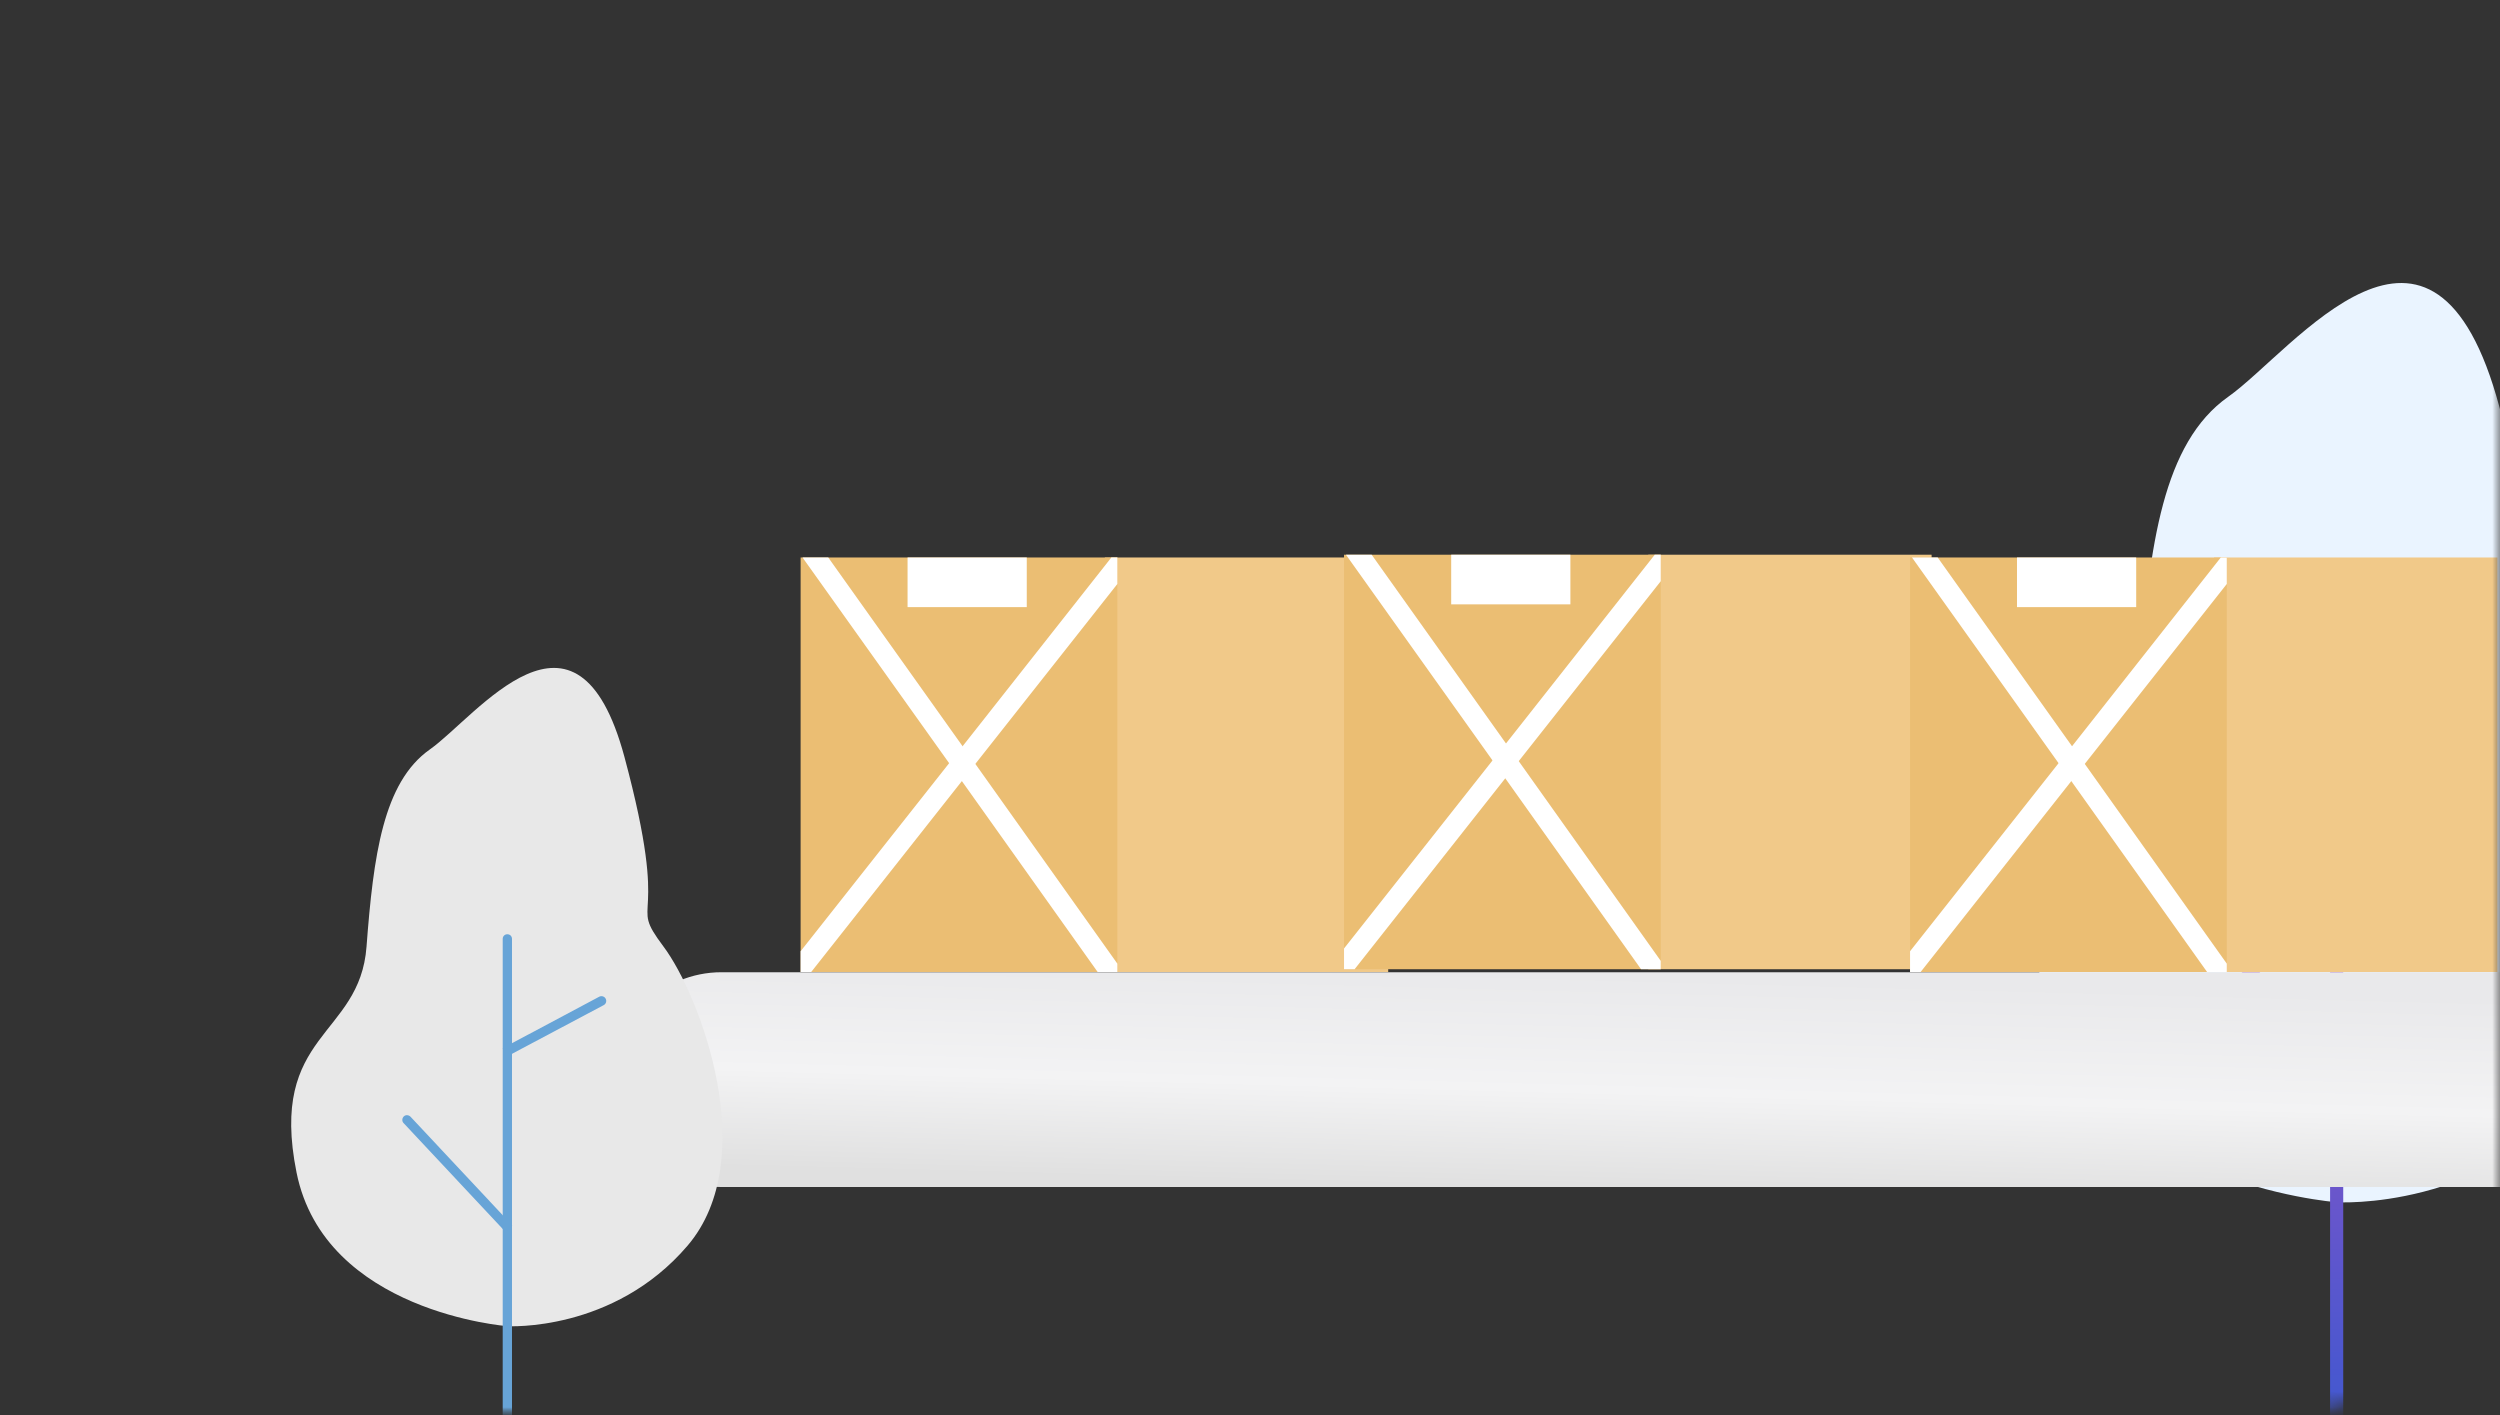<svg width="159" height="90" viewBox="0 0 159 90" fill="none" xmlns="http://www.w3.org/2000/svg">
<rect x="0" y="0" width="159" height="90" fill="#333333" stroke="none"/>
<mask id="mask0_1_18076" style="mask-type:alpha" maskUnits="userSpaceOnUse" x="0" y="0" width="159" height="90">
<rect width="159" height="90" rx="14" fill="white"/>
</mask>
<g mask="url(#mask0_1_18076)">
<mask id="mask1_1_18076" style="mask-type:alpha" maskUnits="userSpaceOnUse" x="7" y="-18" width="172" height="108">
<rect x="7" y="-18" width="171.36" height="108" rx="21" fill="white"/>
</mask>
<g mask="url(#mask1_1_18076)">
<path d="M148.611 76.461C148.611 76.461 132.382 75.242 129.877 62.808C127.373 50.374 135.5 50.812 136.089 42.742C136.703 34.672 137.562 28.163 141.712 25.237C145.861 22.311 154.749 10.145 158.972 25.92C163.195 41.694 159.144 38.354 162.434 42.718C165.724 47.082 171.15 61.589 164.595 69.293C158.015 77.071 148.611 76.461 148.611 76.461Z" fill="#EAF4FF"/>
<path d="M148.587 52.519L148.194 51.788L156.763 47.229C156.959 47.131 157.229 47.204 157.327 47.399C157.426 47.594 157.352 47.862 157.156 47.96L148.587 52.519Z" fill="url(#paint0_linear_1_18076)"/>
<path d="M149.029 90.48H148.194V42.084C148.194 41.865 148.39 41.67 148.611 41.67C148.832 41.67 149.029 41.865 149.029 42.084V90.48Z" fill="url(#paint1_linear_1_18076)"/>
<path d="M139.403 57.834C139.575 57.688 139.845 57.688 139.992 57.858L149.027 67.513L148.414 68.074L139.378 58.419C139.231 58.249 139.231 58.005 139.403 57.834Z" fill="url(#paint2_linear_1_18076)"/>
<path d="M213.024 75.494H45.888C42.082 75.494 39.01 72.428 39.01 68.664C39.01 64.885 42.098 61.834 45.888 61.834H213.04C216.846 61.834 219.918 64.9 219.918 68.664C219.918 72.428 216.83 75.494 213.024 75.494Z" fill="url(#paint3_linear_1_18076)"/>
<path d="M88.29 35.456H70.269V61.819H88.29V35.456Z" fill="#F1C989"/>
<path d="M71.064 35.456H50.919V61.819H71.064V35.456Z" fill="#EBBE73"/>
<path d="M71.064 35.456V37.141L62.031 48.584L61.175 49.677L51.592 61.819H50.919V60.499L60.365 48.539L61.221 47.461L70.682 35.456H71.064Z" fill="white"/>
<path d="M71.064 61.288V61.819H69.811L61.175 49.677L60.365 48.539L51.041 35.456H52.677L61.221 47.461L62.031 48.584L71.064 61.288Z" fill="white"/>
<path d="M65.302 35.456H57.721V38.613H65.302V35.456Z" fill="white"/>
<path d="M122.85 35.28H104.83V61.643H122.85V35.28Z" fill="#F1C989"/>
<path d="M105.624 35.28H85.48V61.643H105.624V35.28Z" fill="#EBBE73"/>
<path d="M105.624 35.28V36.965L96.591 48.409L95.735 49.501L86.152 61.643H85.48V60.323L94.925 48.363L95.781 47.285L105.242 35.28H105.624Z" fill="white"/>
<path d="M105.624 61.112V61.643H104.371L95.735 49.501L94.925 48.363L85.602 35.28H87.237L95.781 47.285L96.591 48.409L105.624 61.112Z" fill="white"/>
<path d="M99.877 35.28H92.296V38.437H99.877V35.28Z" fill="white"/>
<path d="M158.835 35.456H140.814V61.819H158.835V35.456Z" fill="#F1C989"/>
<path d="M141.624 35.456H121.479V61.819H141.624V35.456Z" fill="#EBBE73"/>
<path d="M141.624 35.456V37.141L132.591 48.584L131.735 49.677L122.152 61.819H121.479V60.499L130.925 48.539L131.781 47.461L141.242 35.456H141.624Z" fill="white"/>
<path d="M141.624 61.288V61.819H140.371L131.735 49.677L130.925 48.539L121.602 35.456H123.237L131.781 47.461L132.591 48.584L141.624 61.288Z" fill="white"/>
<path d="M135.862 35.456H128.281V38.613H135.862V35.456Z" fill="white"/>
<path d="M32.28 84.345C32.28 84.345 20.649 83.476 18.86 74.571C17.072 65.666 22.887 65.972 23.312 60.198C23.749 54.423 24.367 49.759 27.339 47.664C30.311 45.569 36.68 36.855 39.717 48.15C42.753 59.444 39.845 57.055 42.187 60.185C44.542 63.315 48.44 73.702 43.731 79.222C39.022 84.741 32.28 84.345 32.28 84.345Z" fill="#E8E8E8"/>
<path d="M32.255 67.186L31.972 66.662L38.109 63.392C38.251 63.315 38.444 63.366 38.521 63.519C38.598 63.66 38.546 63.851 38.392 63.928L32.255 67.186Z" fill="#67A4D7"/>
<path d="M32.576 94.387H31.972V59.712C31.972 59.546 32.1 59.418 32.268 59.418C32.435 59.418 32.563 59.546 32.563 59.712V94.387H32.576Z" fill="#67A4D7"/>
<path d="M25.68 71.006C25.796 70.891 25.989 70.904 26.105 71.019L32.577 77.931L32.139 78.34L25.668 71.428C25.552 71.313 25.565 71.121 25.68 71.006Z" fill="#67A4D7"/>
</g>
</g>
<defs>
<linearGradient id="paint0_linear_1_18076" x1="152.782" y1="47.185" x2="152.782" y2="52.519" gradientUnits="userSpaceOnUse">
<stop stop-color="#C850C0"/>
<stop offset="1" stop-color="#4158D0"/>
</linearGradient>
<linearGradient id="paint1_linear_1_18076" x1="148.611" y1="41.67" x2="148.611" y2="90.48" gradientUnits="userSpaceOnUse">
<stop stop-color="#C850C0"/>
<stop offset="1" stop-color="#4158D0"/>
</linearGradient>
<linearGradient id="paint2_linear_1_18076" x1="144.149" y1="57.727" x2="144.149" y2="68.074" gradientUnits="userSpaceOnUse">
<stop stop-color="#C850C0"/>
<stop offset="1" stop-color="#4158D0"/>
</linearGradient>
<linearGradient id="paint3_linear_1_18076" x1="129.309" y1="62.732" x2="128.945" y2="76.403" gradientUnits="userSpaceOnUse">
<stop stop-color="#E9E9EB"/>
<stop offset="0.542" stop-color="#F3F3F4"/>
<stop offset="1" stop-color="#E0E0E0"/>
</linearGradient>
</defs>
</svg>
